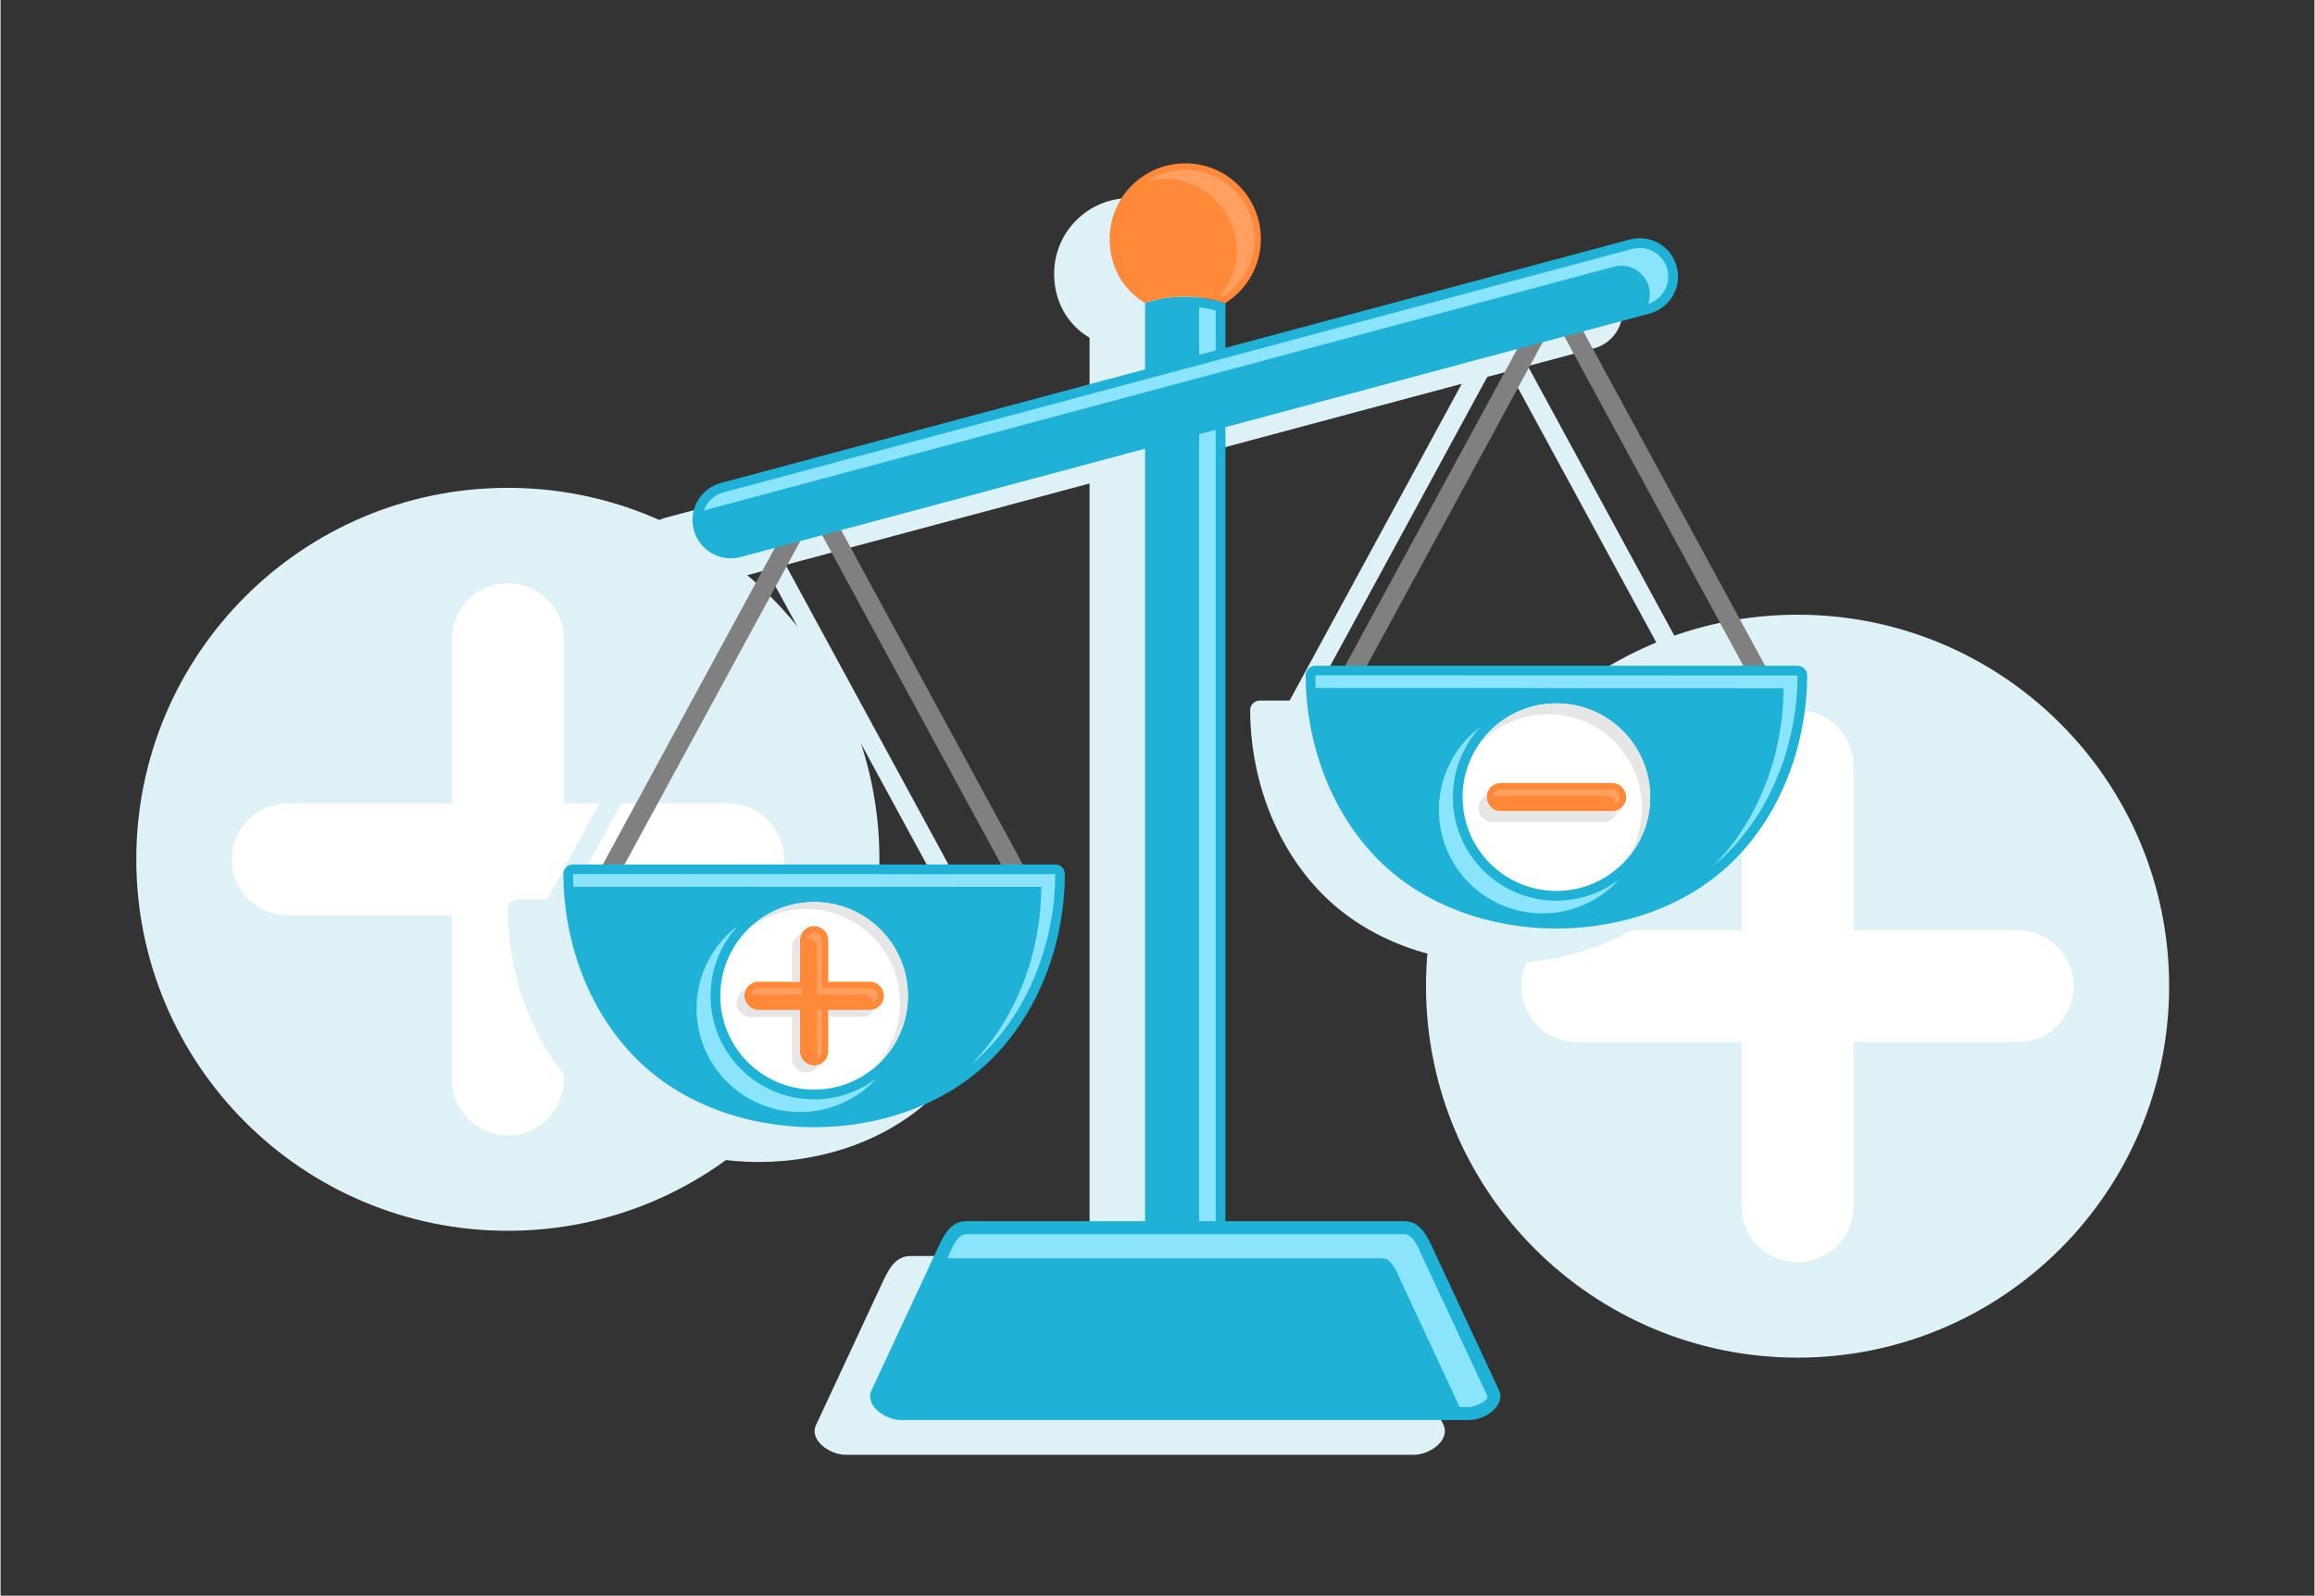 <?xml version="1.0" encoding="UTF-8"?>
<!DOCTYPE svg PUBLIC "-//W3C//DTD SVG 1.1//EN" "http://www.w3.org/Graphics/SVG/1.1/DTD/svg11.dtd">
<!-- Creator: CorelDRAW 2018 (64-Bit) -->
<svg xmlns="http://www.w3.org/2000/svg" xml:space="preserve" width="570px" height="393px" version="1.1" style="shape-rendering:geometrirecision; text-rendering:geometrirecision; image-rendering:optimizeQuality; fill-rule:evenodd; clip-rule:evenodd"
viewBox="0 0 1082998.5 747063.5"
 xmlns:xlink="http://www.w3.org/1999/xlink">
 <rect x="0" y="0" width="1082998.5" height="747063.5" fill="#333333" stroke="none"/>
 <defs>
  <style type="text/css">
   <![CDATA[
    .fil2 {fill:none}
    .fil11 {fill:#20B2D6}
    .fil4 {fill:#8AE5FC}
    .fil0 {fill:#DEF1F7}
    .fil10 {fill:#E6E6E6}
    .fil7 {fill:#FF8939}
    .fil8 {fill:#FFA061}
    .fil6 {fill:white}
    .fil3 {fill:#20B2D6;fill-rule:nonzero}
    .fil5 {fill:gray;fill-rule:nonzero}
    .fil9 {fill:#FF8939;fill-rule:nonzero}
    .fil1 {fill:white;fill-rule:nonzero}
   ]]>
  </style>
 </defs>
 <g id="Layer_x0020_1">
  <g id="_1702312693408">
   <g>
    <path class="fil0" d="M841081.4 287787.2c96045,0 173911.3,77866.3 173911.3,173911.3 0,96045.8 -77866.3,173912.1 -173911.3,173912.1 -96045,0 -173912.1,-77866.3 -173912.1,-173912.1 0,-96045 77867.1,-173911.3 173912.1,-173911.3z"/>
    <path class="fil1" d="M814892.8 358628.7c0,-14460.9 11727.6,-26187.8 26187.8,-26187.8 14461,0 26188.6,11726.9 26188.6,26187.8l0 76882 76881.9 0c14461,0 26187.9,11727.6 26187.9,26187.8 0,14460.9 -11726.9,26187.8 -26187.9,26187.8l-76881.9 0 0 76875.2c0,14461 -11727.6,26187.9 -26188.6,26187.9 -14460.2,0 -26187.8,-11726.9 -26187.8,-26187.9l0 -76875.2 -76874.5 0c-14460.9,0 -26187.8,-11726.9 -26187.8,-26187.8 0,-14460.2 11726.9,-26187.8 26187.8,-26187.8l76874.5 0 0 -76882z"/>
   </g>
   <g>
    <path class="fil0" d="M237434.9 228393.5c96045,0 173911.4,77866.3 173911.4,173911.3 0,96045.8 -77866.4,173912.1 -173911.4,173912.1 -96045,0 -173912.1,-77866.3 -173912.1,-173912.1 0,-96045 77867.1,-173911.3 173912.1,-173911.3z"/>
    <path class="fil1" d="M211246.3 299235c0,-14460.9 11727.7,-26187.8 26187.9,-26187.8 14460.9,0 26188.6,11726.9 26188.6,26187.8l0 76882 76881.9 0c14460.9,0 26187.8,11727.6 26187.8,26187.8 0,14460.9 -11726.9,26187.8 -26187.8,26187.8l-76881.9 0 0 76875.2c0,14461 -11727.7,26187.9 -26188.6,26187.9 -14460.2,0 -26187.9,-11726.9 -26187.9,-26187.9l0 -76875.2 -76874.4 0c-14461,0 -26187.8,-11726.9 -26187.8,-26187.8 0,-14460.2 11726.8,-26187.8 26187.8,-26187.8l76874.4 0 0 -76882z"/>
   </g>
   <rect class="fil2" width="1082998.5" height="747063.5"/>
   <path class="fil0" d="M799907.5 327967.7l-85069.2 -156588.4 31000.7 -8306.2c9570.3,-2556 15256.1,-12390.4 12700.1,-21961.4 -2556.8,-9570.4 -12391.1,-15256.1 -21962.2,-12700.1l-189263.9 50713.5 0 -21000.2c9965.2,-6260.3 16588.3,-17350.6 16588.3,-29987.9 0,-19546 -15844.8,-35390.8 -35390.9,-35390.8 -19545.3,0 -35390.8,15844.8 -35390.8,35390.8 0,12976.9 6178,23830.1 16589.1,29989.4l0 31076.2 -198529.8 53195.5c-9571.1,2556.8 -15256.1,12391.2 -12700.1,21962.2 2556,9570.3 12391.1,15256.1 21961.4,12699.3l15981.7 -4281.7 -80515.8 148206 -13987.5 0c-2479,0 -4491.2,2012.2 -4491.2,4490.4 0,29021.4 10230.1,62373.9 33925.5,86254 42712.6,43042.5 124173.2,43042.5 166885.8,0 23695.4,-23880.1 33925.5,-57232.6 33925.5,-86254 0,-2478.2 -2012.2,-4490.4 -4491.2,-4490.4l-15196.2 0 -85032.5 -156518.1 142264.4 -38121.2 0 361665.8 -83731.7 0c-7650.1,0 -10675.1,6973.1 -13906.6,13906.6l-30415 65272.5c-3231.5,6933.5 6272.2,13907.4 13906.6,13907.4l265899.1 0c7634.4,0 17131.4,-6989.6 13906.6,-13907.4l-30414.9 -65272.5c-3221.1,-6910.3 -6256.6,-13906.6 -13906.7,-13906.6l-83733.1 0 0 -371741 136591.3 -36599.7 -80566.8 148298 -13987.4 0c-2479,0 -4491.2,2011.4 -4491.2,4490.4 0,29021.4 10230.1,62373.1 33925.5,86253.3 42712.6,43043.2 124173.2,43043.2 166885.8,0 23695.4,-23880.2 33925.5,-57231.9 33925.5,-86253.3 0,-2479 -2012.2,-4490.4 -4491.2,-4490.4l-15197 0zm-93959.5 -154204.5l-10123.9 2712.4 -82301.4 151492.1 176200.3 0 -83775 -154204.5zm-347394.8 93085.1l-10210.6 2735.5 -82251.3 151400.1 176200.3 0 -83738.4 -154135.6z"/>
   <path class="fil3" d="M535684.8 640171.3l0 -498322.8c10451.5,-3592.8 24320.8,-4327.4 37422.5,112.9l181.8 -115.2 0 498325.1 -37604.3 0z"/>
   <path class="fil4" d="M561005.7 635610.6l7722.6 0 0 -490220.2c-2505.9,-684.5 -5094.8,-1190.9 -7722.6,-1514 0,163911.6 0,327822.5 0,491734.2z"/>
   <polygon class="fil5" points="288466.4,411335.8 286327,415265.9 278465.9,410987.2 280605.3,407057 376237.4,231028 380167.6,223793.8 384098.5,231028 479729.8,407057 481869.2,410987.2 474008.9,415265.9 471869.5,411335.8 380167.6,242540.2 "/>
   <polygon class="fil5" points="827161.3,314040.8 829300.6,317971 821440.3,322249.7 819300.9,318319.6 727599,149524 635897.8,318319.6 633758.5,322249.7 625897.4,317971 628036.8,314040.8 723668.9,138011.1 727599,130777.6 731529.2,138011.1 "/>
   <path class="fil3" d="M498140.4 409196.4c0,29021.4 -10230.1,62373.1 -33924.8,86253.3 -42712.6,43043.2 -124173.9,43043.2 -166886.5,0 -23694.7,-23880.2 -33924.8,-57231.9 -33924.8,-86253.3 0,-2479 2011.5,-4490.4 4490.5,-4490.4l225755.1 0c2479,0 4490.5,2011.4 4490.5,4490.4z"/>
   <path class="fil3" d="M845571.8 316180.2c0,29020.6 -10230.1,62373.1 -33925.5,86253.3 -42712.6,43043.2 -124173.2,43043.2 -166885.8,0 -23695.4,-23880.2 -33924.7,-57232.7 -33924.7,-86253.3 0,-2479 2011.4,-4491.2 4490.4,-4491.2l225754.4 0c2479,0 4491.2,2012.2 4491.2,4491.2z"/>
   <path class="fil3" d="M346417.1 260781.7c-9571,2556.1 -19405.4,-3129 -21962.2,-12700 -2556,-9570.4 3129.8,-19405.5 12700.1,-21961.5l425398.8 -113986.5c9570.3,-2556.1 19405.4,3129 21961.4,12700 2556.1,9570.4 -3129,19405.5 -12700,21961.5l-425398.1 113986.5z"/>
   <path class="fil4" d="M771166.6 142234.4c6783.2,-2121.4 10792.6,-9294.2 8942,-16224 -1896.3,-7104.8 -9268.9,-11374.6 -16375.2,-9472.3l-425398 113986.5c-4402.9,1180.4 -7715.2,4460.5 -9146.9,8473.7l531.8 -156.3 425398 -113986.6c7106.3,-1902.2 14478.2,2367.6 16375.2,9471.6 722.6,2703.4 552.1,5442.7 -326.9,7907.4z"/>
   <path class="fil6" d="M380773.5 422313.1c24248.2,0 43907.2,19659.1 43907.2,43907.3 0,24248.1 -19659,43907.2 -43907.2,43907.2 -24249,0 -43907.2,-19659.1 -43907.2,-43907.2 0,-24248.2 19658.2,-43907.3 43907.2,-43907.3z"/>
   <path class="fil6" d="M728204.2 329296.9c24248.9,0 43907.2,19658.3 43907.2,43907.2 0,24248.2 -19658.3,43907.2 -43907.2,43907.2 -24248.2,0 -43907.2,-19659 -43907.2,-43907.2 0,-24248.9 19659,-43907.2 43907.2,-43907.2z"/>
   <path class="fil7" d="M554487.3 76468.3c19545.3,0 35390.9,15844.8 35390.9,35390.8 0,12714.3 -6703.9,23863.7 -16770.9,30102.3 -13101.7,-4440.3 -26971,-3705.7 -37422.5,-112.9 -10411.1,-6160.1 -16588.3,-17013.3 -16588.3,-29989.4 0,-19546 15844.8,-35390.8 35390.8,-35390.8z"/>
   <path class="fil8" d="M570766.7 138067.2c639.6,174.3 1272.4,359 1900.8,555 8838,-6010.4 14169.2,-15983.9 14169.2,-26763.1 0,-17868.2 -14481.9,-32350.1 -32349.4,-32350.1 -6501.1,0 -12554.9,1918.7 -17623.6,5218.3 30842.1,-7609 54747.7,29082.7 33903,53339.9z"/>
   <line class="fil2" x1="380773.5" y1="430870.6" x2="380773.5" y2= "501567.8" />
   <path class="fil9" d="M374161.6 440198.6c0,-3651.2 2960.7,-6611.9 6611.9,-6611.9 3650.4,0 6611.1,2960.7 6611.1,6611.9l0 19409.9 19410.6 0c3650.4,0 6611.1,2960.7 6611.1,6611.9 0,3651.1 -2960.7,6611.8 -6611.1,6611.8l-19410.6 0 0 19408.4c0,3650.4 -2960.7,6611.1 -6611.1,6611.1 -3651.2,0 -6611.9,-2960.7 -6611.9,-6611.1l0 -19408.4 -19408.4 0c-3651.2,0 -6611.9,-2960.7 -6611.9,-6611.8 0,-3651.2 2960.7,-6611.9 6611.9,-6611.9l19408.4 0 0 -19409.9z"/>
   <path class="fil9" d="M754224.4 366592.3c3651.2,0 6611.9,2960.7 6611.9,6611.8 0,3650.4 -2960.7,6611.1 -6611.9,6611.1 -35242.7,0 -16800.7,0 -52042,0 -3650.4,0 -6611.1,-2960.7 -6611.1,-6611.1 0,-3651.1 2960.7,-6611.8 6611.1,-6611.8 35241.3,0 16799.3,0 52042,0z"/>
   <path class="fil8" d="M374988.9 462650.7l-20237.2 0c-1861.1,0 -3389.3,1425 -3554.7,3242.8 413,-166.8 865.5,-260.4 1339.8,-260.4l22452.1 0 0 -2982.4zm7124.3 32900c1309.8,-530.4 2229.1,-1811 2229.1,-3309.3l0 -19469.8 -2214.9 0 0 22452.2 -14.2 326.9zm26023.3 -26021.8c1309,-529.6 2229.1,-1810.2 2229.1,-3308.5 0,-1972.6 -1597.1,-3569.7 -3569.6,-3569.7l-22453.7 0 0 -22453.6c0,-1972.6 -1597,-3568.9 -3568.8,-3568.9 -1861.1,0 -3390.1,1424.3 -3555.4,3242 413.6,-166.8 866.2,-260.3 1340.4,-260.3 1971.9,0 3568.9,1597 3568.9,3568.8l0 22454.4 22454.4 0c1971.8,0 3568.9,1597.1 3568.9,3568.9l-14.2 326.9z"/>
   <path class="fil8" d="M754223.7 369633c-17346.8,0 -34693.7,0 -52040.6,0 -1861.1,0 -3389.3,1424.3 -3556.8,3242 415.1,-169.1 867.7,-260.3 1341.9,-260.3 17346.9,0 34693.7,0 52041.3,0 1971.8,0 3570.4,1598.5 3570.4,3571.1l-14.2 328.4c1307.5,-529.6 2229.1,-1812.5 2229.1,-3310.1 0,-1972.5 -1598.5,-3571.1 -3571.1,-3571.1z"/>
   <path class="fil10" d="M424680.7 466220.4c0,-24248.2 -19659,-43907.3 -43907.2,-43907.3 -12001.5,0 -22876.3,4814.4 -30801.7,12619.3 7461.6,-5857.8 16867.3,-9349.6 27088.4,-9349.6 24248.2,0 43907.2,19658.3 43907.2,43906.5 0,12247.5 -5017,23325.1 -13106.2,31288.6 10241.3,-8038.3 16819.5,-20530.5 16819.5,-34557.5zm-15690.7 6238.5c-688.2,242.4 -1426.5,373.3 -2195.5,373.3l-19409.2 0 0 3269.7 15696 0c2583.7,0 4821.8,-1484.1 5908.7,-3643zm-26021.8 26019.6c-688.2,242.3 -1424.3,373.2 -2194.7,373.2 -3650.4,0 -6612.6,-2959.9 -6612.6,-6611.8l0 -19407.7 -19407 0c-3651.9,0 -6612.6,-2961.5 -6612.6,-6611.8 0,-1069 253.6,-2075.1 703.9,-2969.7 -2571.7,905.8 -4417.1,3357.9 -4417.1,6238.6 0,3650.3 2960.7,6612.6 6612.6,6612.6l19406.9 0 0 19406.9c0,3652.6 2962.2,6612.6 6612.6,6612.6 2583,0 4819.6,-1481.9 5908,-3642.9zm-12520.6 -38870.7l3713.3 0 0 -19408.5c0,-1067.4 253.5,-2076.5 702.4,-2969.7 -2570.3,905.2 -4415.7,3357.2 -4415.7,6238.6l0 16139.6z"/>
   <path class="fil10" d="M728204.2 329296.9c-15369.1,0 -28891.2,7898.5 -36735.9,19856.5 8043.6,-9080.3 19790,-14805.8 32873.8,-14805.8 24248.9,0 43907.2,19659.1 43907.2,43907.2 0,8879.2 -2638.3,17142.7 -7170.6,24050.8 6863.9,-7747.4 11032.7,-17937.8 11032.7,-29101.5 0,-24248.9 -19658.3,-43907.2 -43907.2,-43907.2zm28696.7 49955.1c-819.8,362.8 -1725,564 -2677.2,564l-52040.6 0c-3651.8,0 -6611.8,-2962.2 -6611.8,-6611.9 0,-339.6 23.2,-671.7 73.3,-997.1 -2317.4,1027.1 -3935.4,3349.7 -3935.4,6047.8 0,3650.4 2960,6612.6 6611.9,6612.6l52040.5 0c3313,0 6057.6,-2437.8 6539.3,-5615.4z"/>
   <path class="fil11" d="M451953.9 571731.7l205068.3 0c7650.2,0 10686.4,6997.1 13906.7,13907.4l30415.7 65272.5c3224,6917.8 -6273,13906.6 -13907.4,13906.6l-265898.3 0c-7634.4,0 -17138.9,-6973.1 -13907.4,-13906.6l30415 -65272.5c3231.5,-6934.3 6256.5,-13907.4 13907.4,-13907.4z"/>
   <path class="fil4" d="M451953.9 577813.9c-4358,0 -6889.4,7162.4 -8394.4,10393.9l-416.7 894.7 203778.8 0c4352,0 6890.8,7169.1 8394.4,10393.1l27603.8 59240.4 4517.4 0c2250.8,0 9459.6,-2967.5 8394.4,-5255.7l-30414.9 -65272.5c-1502.1,-3226.2 -4045.4,-10393.9 -8394.5,-10393.9l-205068.3 0z"/>
   <path class="fil4" d="M615396.5 316180.2c0,1977.8 50.2,3958.6 145.2,5942.4l219004.1 68c-69.5,30091.8 -11250.4,61383.5 -32671,82971.7l-190.7 186.2c2335.3,-1932.9 4584.6,-3969.8 6725.5,-6127.1 21421.4,-21588.2 32601.5,-52879.8 32671,-82971.6l-225684.1 -69.6zm64339.7 57023.9c0,-9458.1 2728.8,-18643.9 7918.7,-26553.6 1452.7,-2214.9 3071.4,-4287.7 4830,-6205.7 -4395.4,3317.6 -8253.8,7406.3 -11365.6,12146.6 -5189.1,7908.9 -7917.9,17095.5 -7917.9,26552.9 0,26765.3 21703.4,48467.9 48468,48467.9 13632.1,0 26520.7,-5681.3 35711,-15698.2 -8333.1,6291 -18527.3,9758.1 -29176.2,9758.1 -26764.6,0 -48468,-21703.4 -48468,-48468z"/>
   <path class="fil4" d="M454253.3 498365.5c2334.7,-1932.9 4584,-3969.8 6724.8,-6127.1 21421.4,-21588.2 32601.5,-52879.9 32671.8,-82971.7l-225684.8 -70.3c0,1977.8 50.1,3959.3 145.1,5942.4l219004.2 68.1c-69.6,30091.8 -11249.7,61383.4 -32671.1,82971.6l-190 187zm-44281.2 6542.3c-8422.8,6367.2 -18620.7,9780.5 -29198.6,9780.5 -26765.4,0 -48468,-21702.6 -48468,-48467.9 0,-12196.7 4545.8,-23822.6 12742.7,-32751.9 -1681.5,1271.7 -3289.1,2656.3 -4810.6,4154.6 -9281.5,9135.7 -14467.6,21511.2 -14467.6,34537.4 0,26765.3 21703.3,48467.9 48467.9,48467.9 10874.9,0 21349.6,-3607 29905.6,-10322.8 2104.9,-1653.2 4050.6,-3459.7 5828.6,-5397.8z"/>
  </g>
 </g>
</svg>
